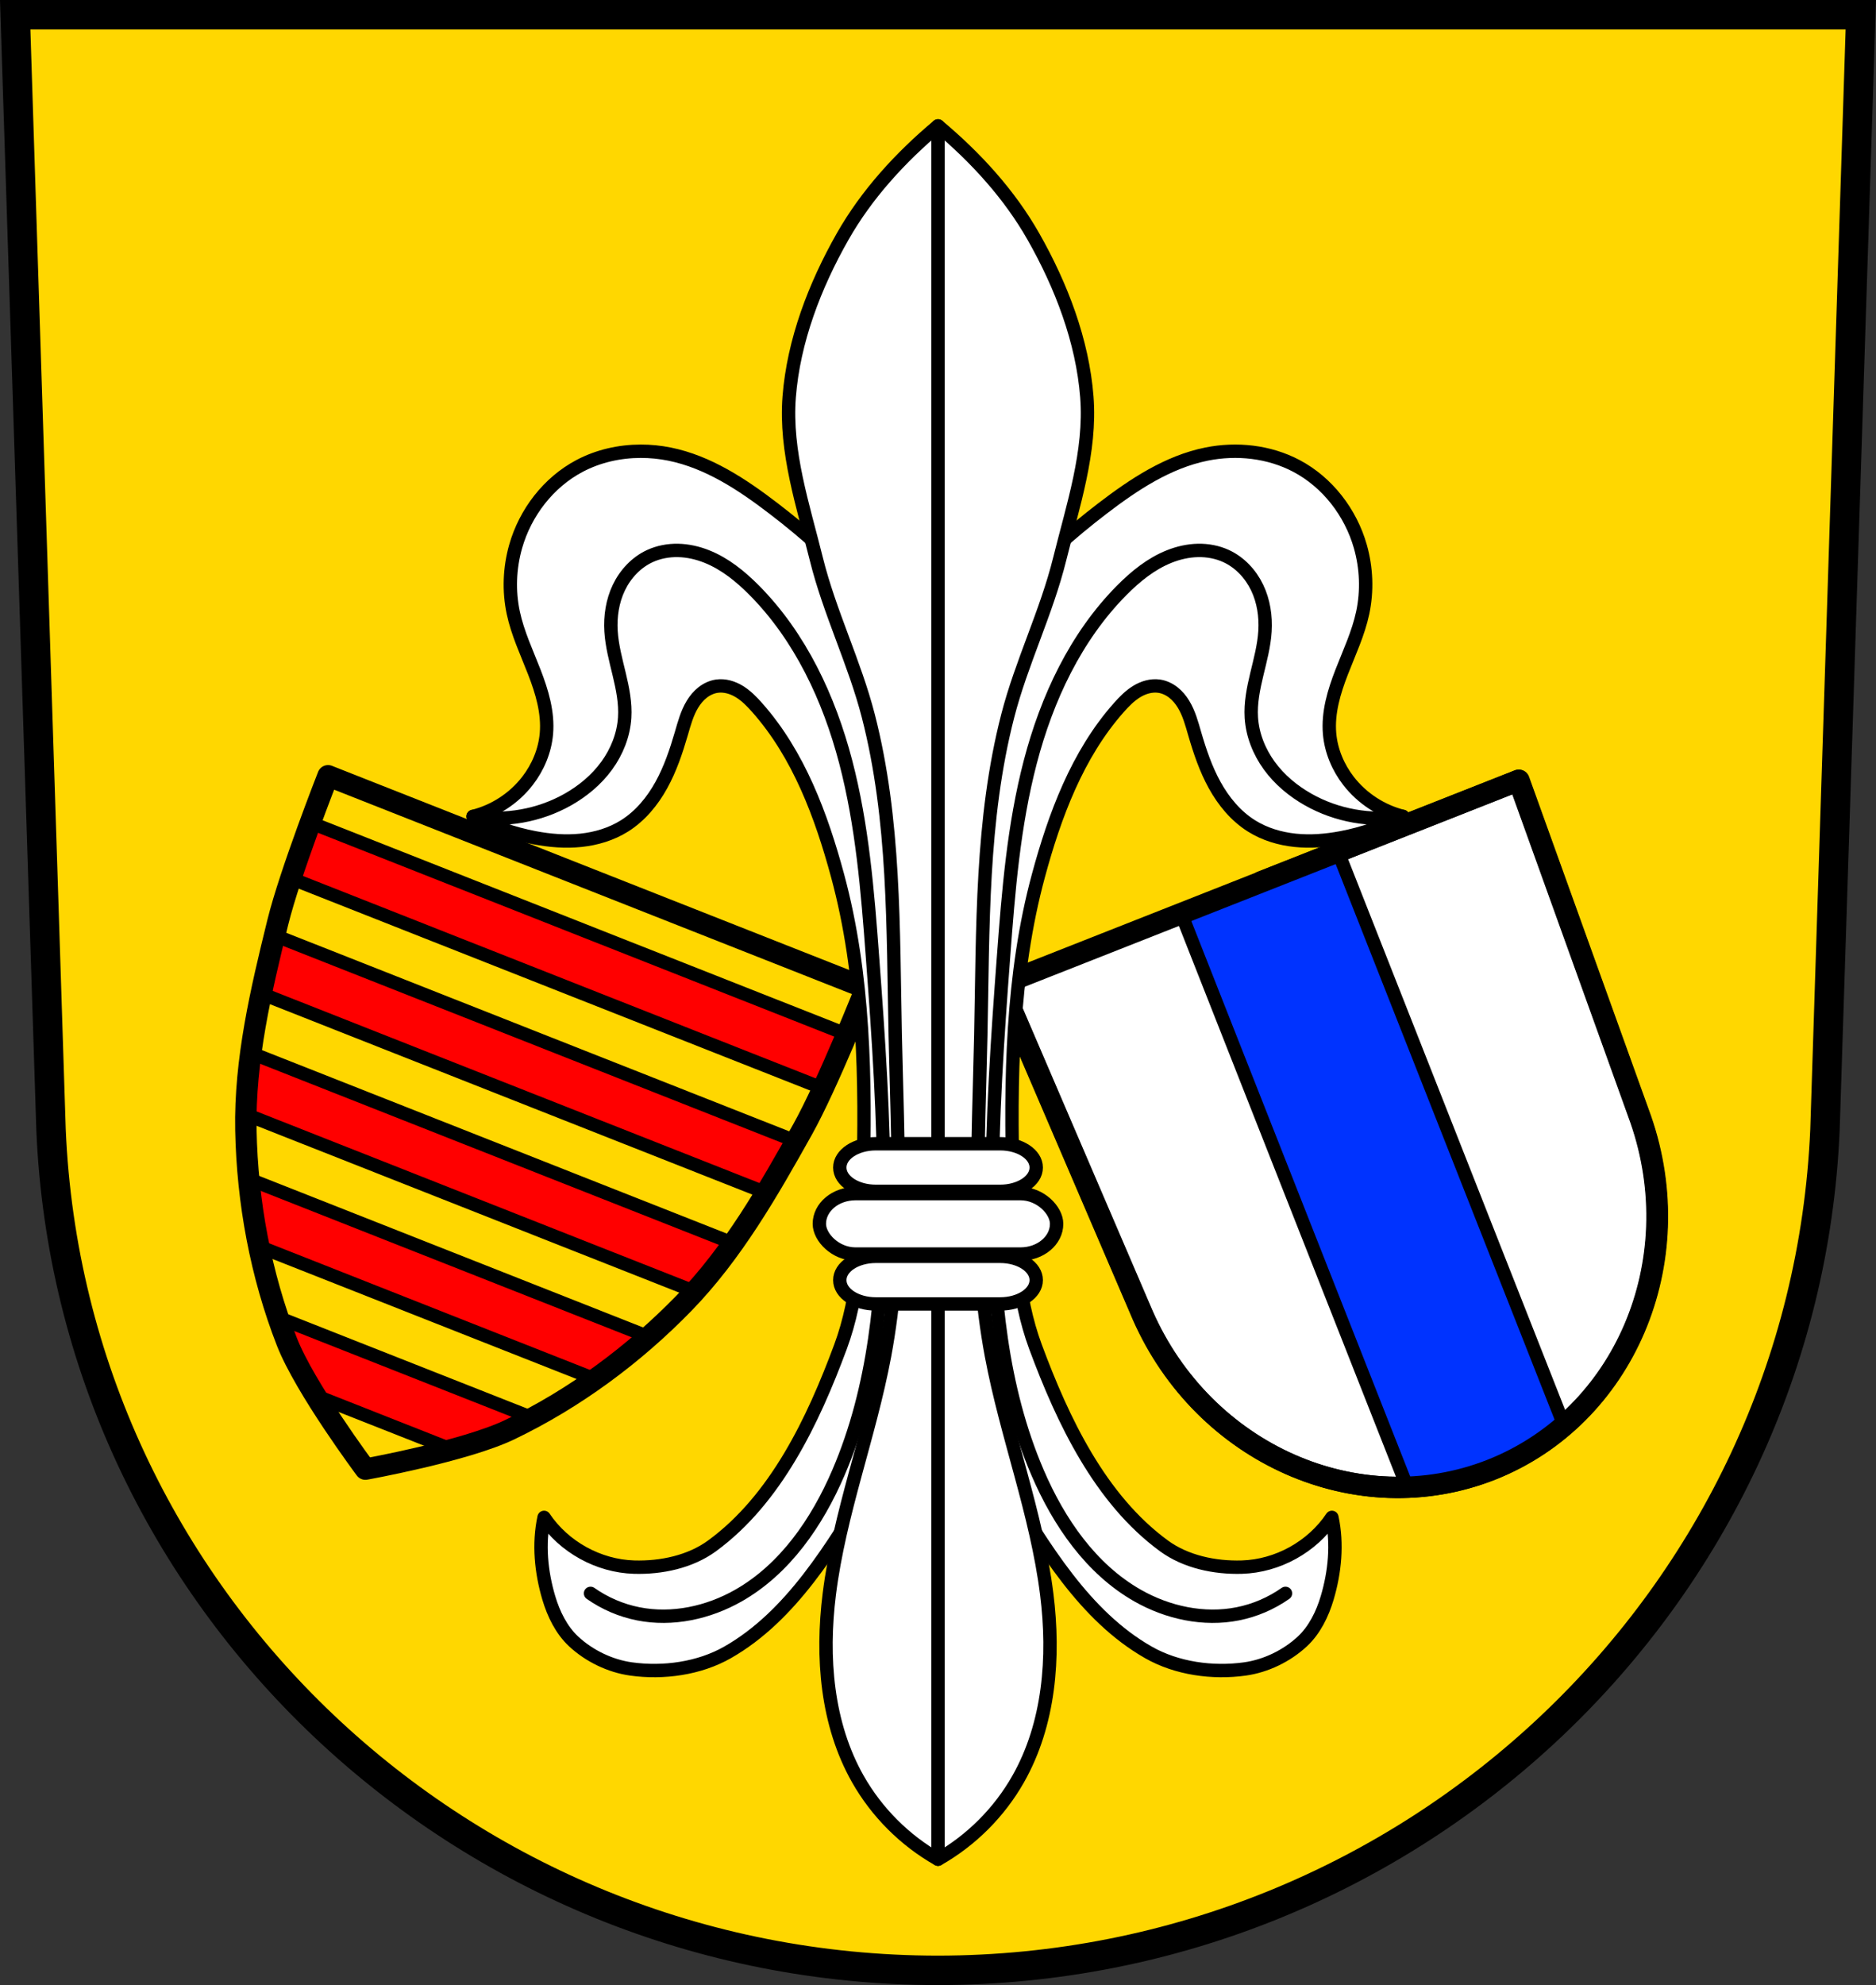 <svg xmlns="http://www.w3.org/2000/svg" width="701.33" height="741.77" viewBox="0 0 701.334 741.769"><rect x="0" y="0" width="701.334" height="741.769" fill="#333333" stroke="none"/><g stroke="#000"><g fill-rule="evenodd"><path d="m5.68 5.5l13.398 416.62c7.415 175.25 153.92 314.05 331.59 314.14 177.51-.215 324.07-139.06 331.59-314.14l13.398-416.62h-344.98z" fill="#ffd700" stroke-width="11"/><path d="m374.06 367.92l53.09 123.62c22.829 51.804 80.38 77.27 130.25 57.643 49.791-19.705 74.48-77.62 55.864-131.02l-45.566-126.59-96.81 38.17" fill="#fff" stroke-linejoin="round" stroke-width="8"/></g><g stroke-linejoin="round"><path d="m441.56 341.3l84.54 214.43c10.505-.395 21.05-2.521 31.28-6.546 10.215-4.04 19.371-9.695 27.316-16.586l-84.53-214.41-29.3 11.552-29.3 11.554z" fill="#03f" stroke-linecap="round" stroke-width="5"/><path d="m374.22 367.92l53.09 123.62c22.829 51.804 80.38 77.27 130.25 57.643 49.791-19.705 74.48-77.62 55.864-131.02l-45.566-126.59-96.81 38.17z" fill="none" fill-rule="evenodd" stroke-width="8"/><g stroke-linecap="round"><path d="m116.03 307.38c-2.356 6.418-4.964 13.726-7.3 20.827l198.96 78.5c3.142-6.783 6.225-13.903 8.886-20.2l-200.55-79.13zm-13.365 42.14c-1.757 7.203-3.474 14.448-5 21.734l188.72 74.46c3.859-6.366 7.551-12.831 11.186-19.294l-194.91-76.9zm-8.904 43.901c-1.034 7.638-1.692 15.304-1.827 22.984l167.81 66.21c5.146-5.703 9.899-11.753 14.359-18.04l-180.34-71.15m-.773 47.11c.809 8.448 2.068 16.874 3.785 25.2l125.75 49.616c6.94-4.911 13.613-10.207 19.972-15.827l-149.51-58.989m10.949 51.731c1.035 3.061 2.135 6.095 3.306 9.1 2.266 5.809 6.308 13.05 10.674 20.13l51.1 20.16c8.02-2.188 15.919-4.72 21.542-7.416 2.905-1.393 5.78-2.859 8.627-4.388l-95.25-37.579z" fill="#f00" stroke-width="5"/><path d="m122.64 289.88c0 0-14.191 36.08-18.809 54.846-6.254 25.413-12.418 51.44-11.905 77.61.526 26.826 5.561 54.03 15.314 79.02 6.777 17.368 29.358 47.607 29.358 47.607 0 0 37.14-6.674 53.955-14.736 24.19-11.603 46.44-28.04 65.15-47.28 18.241-18.766 31.511-41.989 44.29-64.826 9.44-16.865 23.705-52.914 23.705-52.914l-100.53-39.663-100.53-39.663" fill="none" fill-rule="evenodd" stroke-width="8"/></g><g fill="#fff" fill-rule="evenodd" stroke-width="5"><path d="m239.54 168.61c-7.94.011-15.864 1.793-22.873 5.494-11.638 6.146-20.293 17.428-23.893 30.09-2.283 8.03-2.62 16.613-.885 24.777 1.634 7.689 5.04 14.865 7.881 22.19 2.844 7.329 5.175 15.1 4.508 22.936-.547 6.419-3.137 12.605-7.08 17.699-5.05 6.526-12.343 11.283-20.352 13.273 7.227 3.756 15.01 6.447 23.01 7.963 5.687 1.077 11.52 1.562 17.277.963 5.757-.599 11.446-2.308 16.348-5.387 5.852-3.676 10.397-9.182 13.744-15.229 3.347-6.05 5.565-12.647 7.494-19.283 1.092-3.756 2.12-7.593 4.148-10.938 1.014-1.672 2.279-3.207 3.82-4.41 1.542-1.203 3.37-2.066 5.305-2.35 2.93-.429 5.939.494 8.461 2.047 2.521 1.553 4.616 3.701 6.582 5.916 15.568 17.535 24.02 40.42 30.09 62.828 10.06 37.14 10.556 76.58 9.504 115.04-.562 20.538-1.281 41.795-8.426 61.06-10.255 27.65-24.18 56.911-47.979 74.33-8.141 5.96-18.999 8.274-29.2 7.965-13.294-.402-26.21-7.542-33.627-18.584-2.141 9.942-1.091 20.457 1.77 30.09 1.775 5.978 4.708 12 9.273 16.248 5.818 5.414 13.632 9.204 21.504 10.299 12.08 1.68 25.456-.16 36.05-6.195 23.912-13.623 39.1-39.42 53.52-62.863 11.343-18.44 3.503-59.879 25.15-59.879 21.649 0 13.811 41.44 25.15 59.879 14.419 23.44 29.606 49.24 53.52 62.863 10.594 6.04 23.974 7.875 36.05 6.195 7.872-1.095 15.686-4.885 21.504-10.299 4.565-4.248 7.498-10.27 9.273-16.248 2.86-9.631 3.91-20.15 1.77-30.09-7.414 11.04-20.331 18.18-33.625 18.584-10.203.309-21.06-2-29.2-7.965-23.795-17.42-37.724-46.682-47.979-74.33-7.144-19.264-7.862-40.521-8.424-61.06-1.052-38.462-.555-77.899 9.504-115.04 6.071-22.412 14.518-45.29 30.09-62.828 1.966-2.215 4.063-4.363 6.584-5.916 2.521-1.553 5.529-2.476 8.459-2.047 1.935.284 3.763 1.146 5.305 2.35 1.542 1.203 2.806 2.738 3.82 4.41 2.029 3.344 3.057 7.181 4.148 10.938 1.929 6.636 4.149 13.237 7.496 19.283 3.347 6.05 7.89 11.553 13.742 15.229 4.902 3.079 10.592 4.788 16.35 5.387 5.757.599 11.59.114 17.277-.963 8-1.516 15.779-4.207 23.01-7.963-8.01-1.991-15.301-6.747-20.352-13.273-3.943-5.094-6.533-11.281-7.08-17.699-.668-7.833 1.666-15.607 4.51-22.936 2.844-7.329 6.245-14.504 7.879-22.19 1.735-8.164 1.398-16.749-.885-24.777-3.6-12.66-12.254-23.942-23.893-30.09-10.196-5.384-22.324-6.709-33.625-4.424-14.483 2.928-27.2 11.371-38.936 20.354-23.832 18.248-46.07 40.611-55.75 69.02-3.092 9.07-4.779 18.42-5.686 27.91-.906-9.49-2.593-18.838-5.686-27.91-9.683-28.411-31.916-50.774-55.748-69.02-11.732-8.983-24.453-17.425-38.936-20.354-3.532-.714-7.145-1.075-10.754-1.07z"/><path d="m350.67 47.04c-14.02 11.738-26.673 25.541-35.666 41.37-10.399 18.306-18.336 38.929-19.973 59.918-1.591 20.409 5.227 40.698 10.154 60.57 4.955 19.981 14.293 38.68 19.43 58.62 9.989 38.778 9.213 79.37 10.07 119.41.852 39.974 3.364 80.34-3.984 119.64-5.609 29.999-16.884 58.844-20.674 89.13-2.944 23.524-1.014 48.46 10.688 69.08 7.06 12.433 17.526 22.904 29.959 29.959 12.433-7.06 22.904-17.526 29.959-29.959 11.701-20.619 13.631-45.556 10.688-69.08-3.789-30.28-15.06-59.13-20.674-89.13-7.348-39.3-4.837-79.67-3.984-119.64.854-40.03.078-80.63 10.07-119.41 5.136-19.941 14.475-38.641 19.43-58.62 4.927-19.869 11.746-40.16 10.154-60.57-1.637-20.989-9.574-41.612-19.973-59.918-8.993-15.832-21.642-29.635-35.666-41.37z"/></g></g><g stroke-linecap="round" stroke-width="5"><g fill="none" fill-rule="evenodd"><path d="m350.67 694.73v-647.7"/><path d="m176.85 305.07c12.07 1.974 24.786-.289 35.432-6.305 5.635-3.184 10.723-7.421 14.532-12.654 3.809-5.233 6.303-11.484 6.716-17.943.349-5.455-.766-10.892-2.04-16.208-1.275-5.316-2.723-10.632-3.059-16.09-.343-5.577.518-11.282 2.936-16.32 2.417-5.04 6.448-9.369 11.513-11.727 3.316-1.544 7.01-2.224 10.663-2.143 3.656.081 7.278.912 10.676 2.266 6.795 2.707 12.606 7.433 17.757 12.626 17.256 17.398 27.985 40.41 34.19 64.12 6.207 23.705 8.176 48.28 10 72.72 2.265 30.27 4.354 60.59 4.25 90.94-.119 34.705-3.283 70.11-16.998 101.99-7.938 18.453-19.93 35.974-37.4 45.895-11.254 6.392-24.702 9.32-37.4 6.799-6.395-1.27-12.518-3.894-17.848-7.649"/><path d="m524.49 305.07c-12.07 1.974-24.786-.289-35.432-6.305-5.635-3.184-10.723-7.421-14.532-12.654-3.809-5.233-6.303-11.484-6.716-17.943-.349-5.455.766-10.892 2.04-16.208 1.275-5.316 2.723-10.632 3.059-16.09.343-5.577-.518-11.282-2.936-16.32-2.417-5.04-6.448-9.369-11.513-11.727-3.316-1.544-7.01-2.224-10.663-2.143-3.656.081-7.278.912-10.676 2.266-6.795 2.707-12.606 7.433-17.757 12.626-17.256 17.398-27.985 40.41-34.19 64.12-6.207 23.705-8.176 48.28-10 72.72-2.265 30.27-4.354 60.59-4.25 90.94.119 34.705 3.283 70.11 16.998 101.99 7.938 18.453 19.93 35.974 37.4 45.895 11.254 6.392 24.702 9.32 37.4 6.799 6.395-1.27 12.518-3.894 17.848-7.649"/></g><g fill="#fff" stroke-linejoin="round"><rect width="88.7" height="22.575" x="306.31" y="446.02" rx="13.485" ry="11.287"/><path d="m327.44 427.38c-7.47 0-13.484 3.966-13.484 8.893 0 4.927 6.01 8.893 13.484 8.893h46.46c7.47 0 13.486-3.966 13.486-8.893 0-4.927-6.02-8.893-13.486-8.893h-46.46zm0 42.07c-7.47 0-13.484 3.966-13.484 8.893 0 4.927 6.01 8.895 13.484 8.895h46.46c7.47 0 13.486-3.968 13.486-8.895 0-4.927-6.02-8.893-13.486-8.893h-46.46z"/></g></g></g></svg>